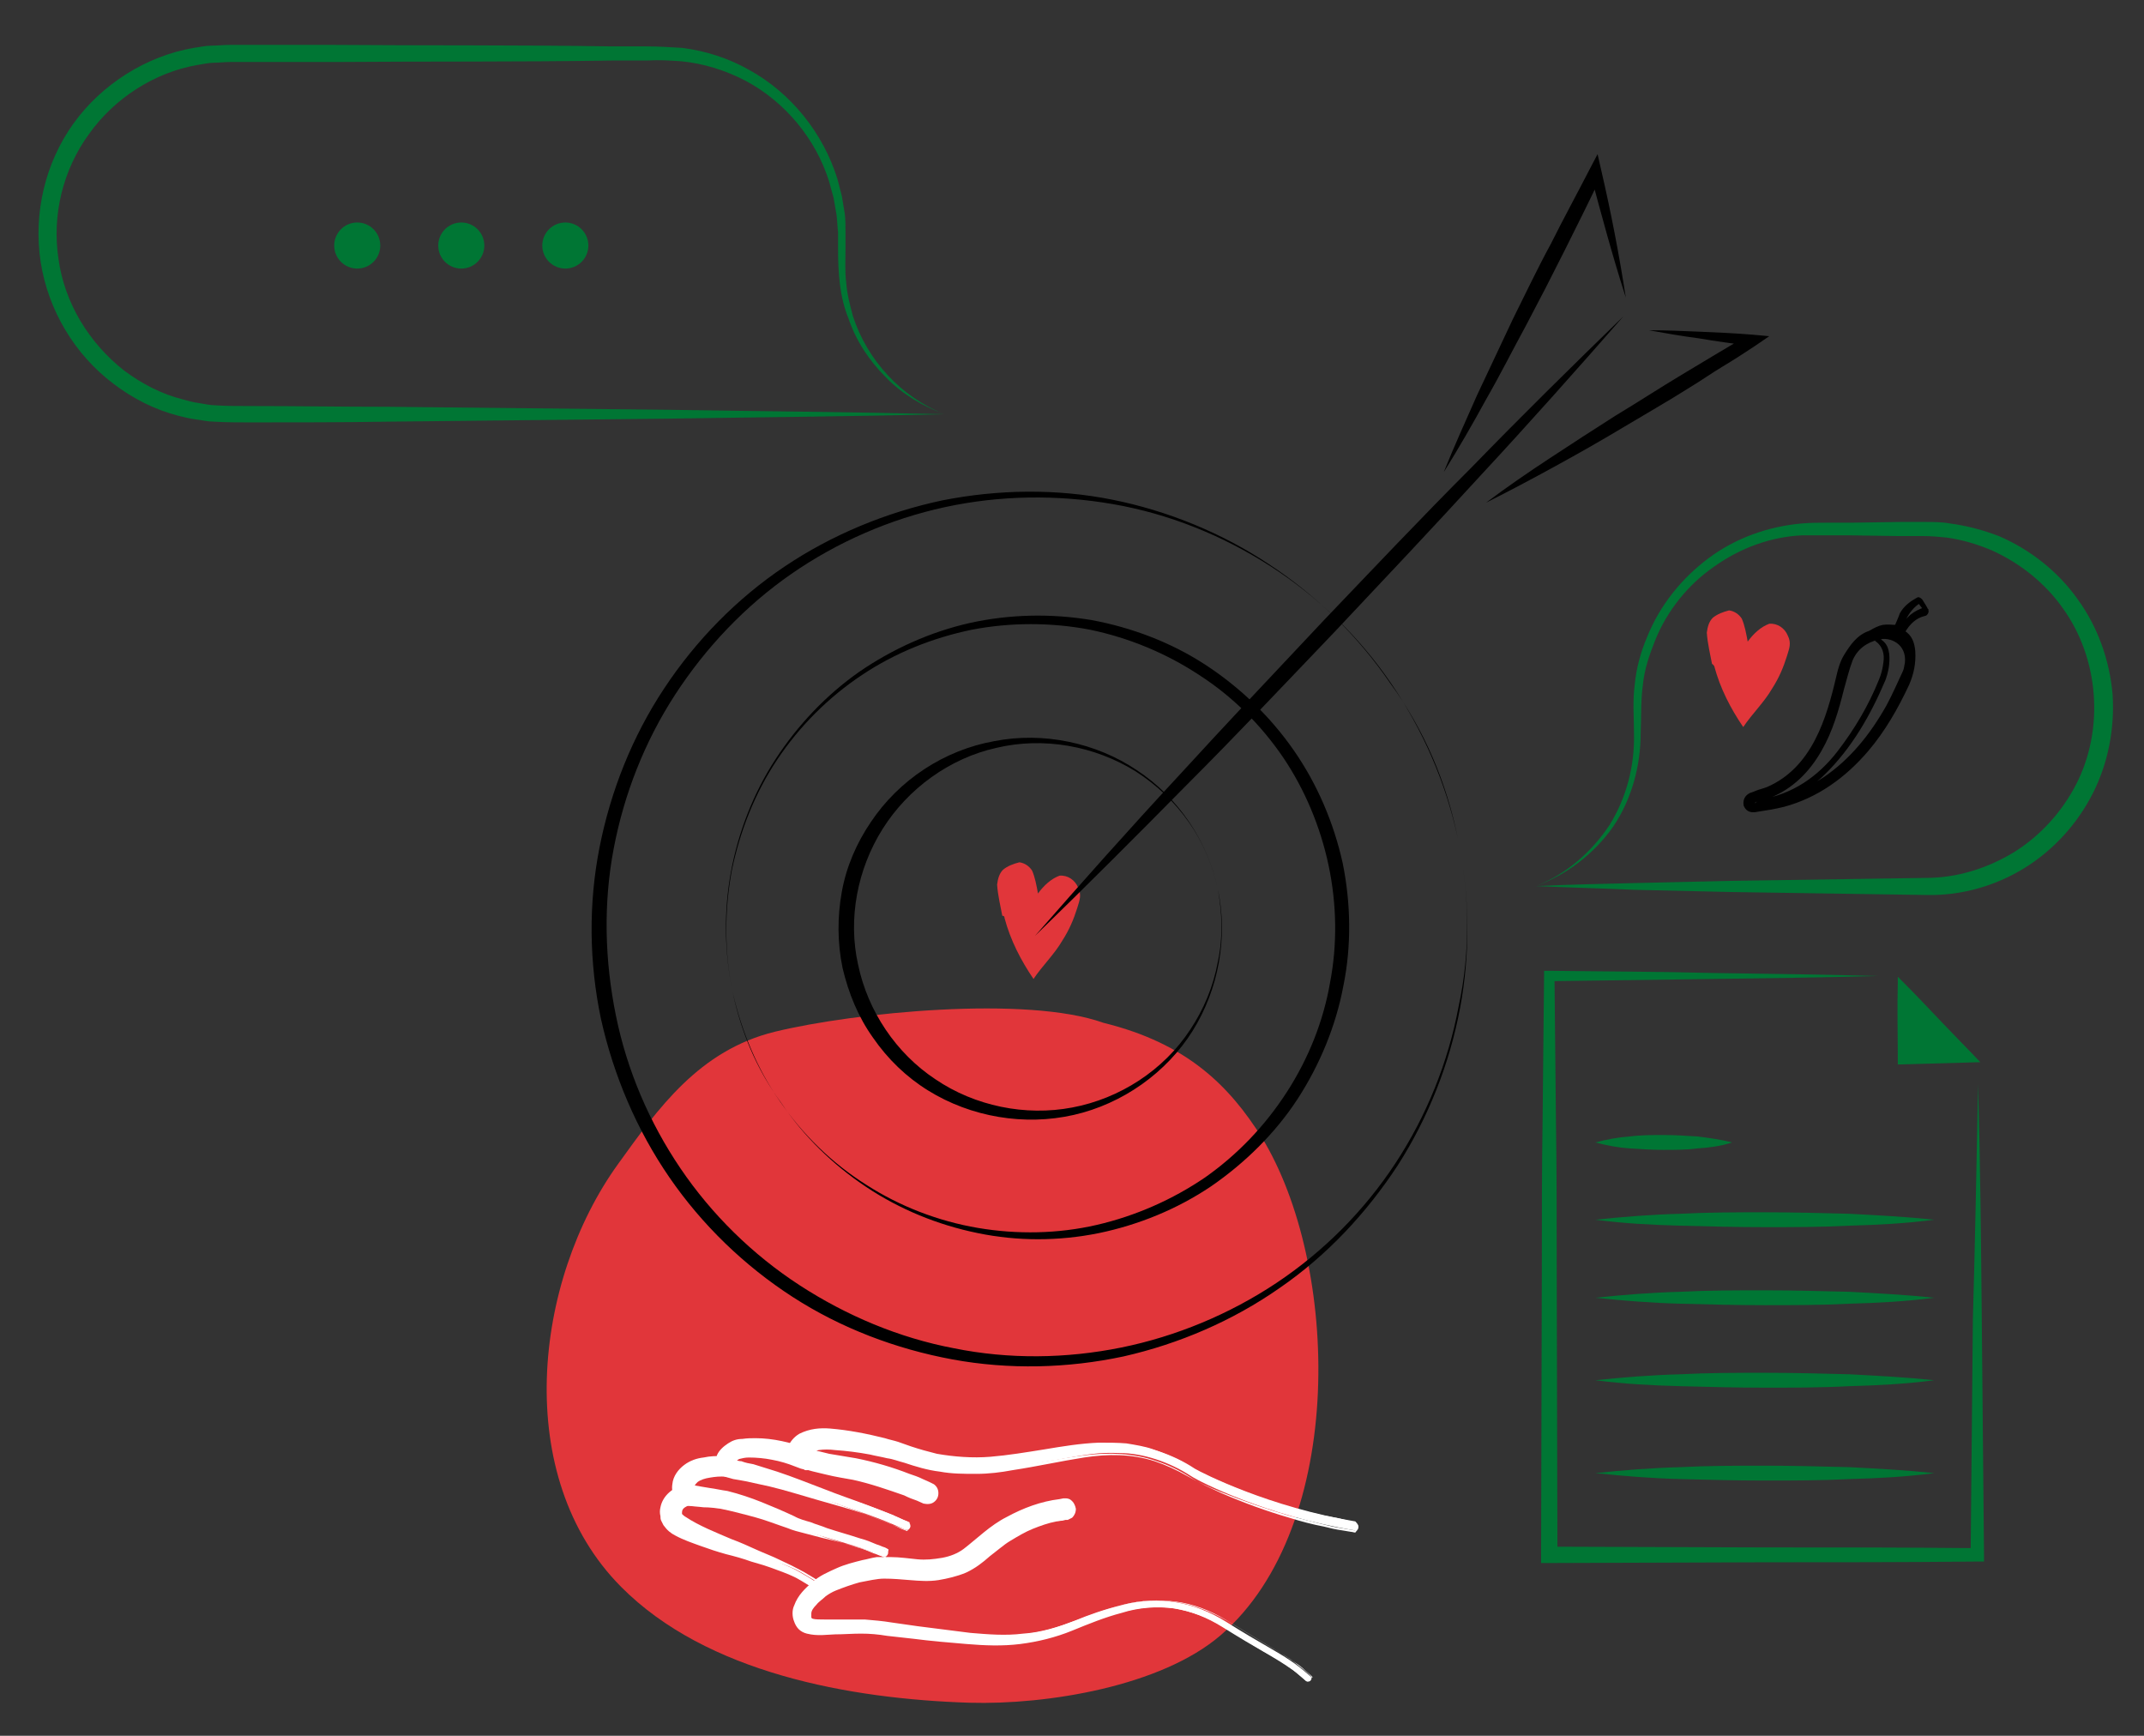 <?xml version="1.0" encoding="UTF-8" standalone="no"?>
<!DOCTYPE svg PUBLIC "-//W3C//DTD SVG 1.1//EN" "http://www.w3.org/Graphics/SVG/1.1/DTD/svg11.dtd">
<svg width="100%" height="100%" viewBox="0 0 1202 973" version="1.1" xmlns="http://www.w3.org/2000/svg" xmlns:xlink="http://www.w3.org/1999/xlink" xml:space="preserve" xmlns:serif="http://www.serif.com/" style="fill-rule:evenodd;clip-rule:evenodd;stroke-miterlimit:10;">
    <rect x="0" y="0" width="1202" height="973" fill="#333333" stroke="none"/>
    <g id="Plan-de-travail1" serif:id="Plan de travail1" transform="matrix(0.992,0,0,0.983,-37.299,-29.983)">
        <rect x="37.616" y="30.504" width="1211.38" height="989.322" style="fill:none;"/>
        <g transform="matrix(1.008,0,0,1.017,-9.981,-17.199)">
            <path d="M1008.33,420.417C1011.66,432.917 1017.5,444.167 1024.58,454.583C1029.58,447.083 1036.25,440.833 1040.83,432.917C1044.58,427.083 1047.08,421.25 1049.16,414.583C1050.41,410.417 1051.66,407.5 1049.58,403.333C1047.91,399.167 1043.75,396.25 1039.16,396.667C1034.58,398.333 1030.41,402.083 1027.08,406.667C1026.25,402.083 1025.41,397.5 1023.75,393.75C1022.08,391.25 1019.58,389.583 1016.66,389.167C1013.33,390 1010,391.25 1007.5,393.333C1005.41,395.417 1004.58,398.333 1004.16,401.667C1004.58,407.917 1006.25,414.583 1007.08,419.167C1007.91,419.583 1007.91,420 1008.33,420.417Z" style="fill:rgb(225,54,58);fill-rule:nonzero;"/>
        </g>
        <g transform="matrix(1.008,0,0,1.017,-9.981,-17.199)">
            <path d="M665.833,620.417C622.917,605 526.25,614.583 481.667,625.417C439.167,635.833 416.25,668.333 393.75,699.583C346.25,765.417 334.167,875 395.417,936.667C443.333,985 523.75,999.583 590.833,1001.67C634.167,1002.92 698.333,992.5 731.667,963.75C802.5,902.5 798.333,755.833 754.583,684.583C736.667,656.25 713.333,632.083 665.833,620.417Z" style="fill:rgb(225,54,58);fill-rule:nonzero;"/>
        </g>
        <g transform="matrix(1.008,0,0,1.017,-9.981,-17.199)">
            <path d="M864.583,517.083C871.25,548.333 871.667,580.833 865.833,612.083C860,643.333 847.917,673.75 830.833,700.417C813.333,727.083 791.25,750.833 764.583,769.167C738.333,787.5 708.333,800.417 677.083,807.5C645.833,814.167 612.917,815 581.25,809.167C549.583,803.333 518.75,791.667 491.667,774.167C464.583,756.667 440.833,733.75 422.5,707.083C404.167,680.417 391.25,650 384.167,618.333C377.5,586.667 377.083,553.75 383.333,522.083C389.583,490.417 401.667,460 419.583,432.917C437.5,405.833 460.417,382.5 487.083,364.583C513.75,346.667 544.167,334.167 575.417,327.5C607.083,321.25 639.583,320.833 670.833,327.083C702.083,333.333 732.5,345.833 758.75,363.333C785.417,380.833 808.75,403.75 826.667,430C845.833,456.25 858.333,485.833 864.583,517.083ZM864.583,517.083C857.917,485.833 845,456.25 827.083,430C809.167,403.75 785.833,381.25 759.167,364.167C732.5,347.083 702.5,335 671.25,329.583C640,324.167 607.917,324.583 577.083,331.25C546.25,337.917 516.667,350.833 490.833,368.75C465,386.667 442.917,410 425.833,436.25C408.75,462.5 397.083,492.083 391.25,522.917C385.417,553.75 386.25,585.417 392.5,616.25C398.75,647.083 411.25,676.25 428.75,702.083C446.25,727.917 469.167,750.417 495.417,767.5C521.667,784.583 551.25,797.083 582.083,802.917C612.917,809.167 645,808.75 675.833,802.5C706.667,796.25 736.667,783.75 762.917,766.25C789.167,748.75 812.083,725.833 829.583,699.167C847.083,672.5 859.167,642.5 865,611.25C871.667,580.833 871.25,548.333 864.583,517.083Z" style="fill-rule:nonzero;"/>
        </g>
        <g transform="matrix(1.008,0,0,1.017,-9.981,-17.199)">
            <path d="M457.917,602.917C453.333,580.833 452.917,557.917 457.083,535.417C461.25,513.333 469.583,491.667 482.083,472.5C494.583,453.333 510.417,436.667 528.75,423.75C547.5,410.833 568.75,401.25 590.833,396.25C613.333,391.25 636.667,390.833 659.167,394.583C681.667,398.75 703.75,407.083 722.917,419.583C742.083,432.083 759.167,448.333 772.5,467.5C785.833,486.667 795,508.333 800,530.833C804.583,553.333 805,577.083 800.417,599.583C796.25,622.083 787.083,644.167 774.583,663.333C762.083,682.5 745,699.167 726.25,712.083C707.083,725 685.417,733.75 663.333,738.333C640.833,742.917 617.5,742.917 595.417,738.333C572.917,733.75 551.667,725 532.917,712.5C514.167,700 497.5,683.75 485,665C471.25,646.25 462.5,625 457.917,602.917ZM457.917,602.917C462.917,625 471.667,646.25 484.583,664.583C497.5,683.333 513.75,699.167 532.917,711.25C551.667,723.333 573.333,731.667 595.417,735.417C617.5,739.167 640.417,738.75 662.083,733.75C683.75,728.75 704.583,719.583 722.917,707.083C741.25,694.167 756.667,677.917 768.75,659.167C780.833,640.417 789.167,619.583 792.917,597.917C797.083,576.25 796.667,553.75 792.083,532.083C787.5,510.417 778.75,489.583 766.667,471.667C754.167,453.333 738.333,437.5 719.583,425.417C701.25,413.333 680.417,404.583 658.333,400C636.667,395.833 613.75,395.833 592.083,400C570,404.583 549.167,412.917 530.417,425.417C511.667,437.917 495.417,454.167 482.917,472.917C470.417,491.667 462.083,512.917 457.5,535C453.333,557.5 453.333,580.833 457.917,602.917Z" style="fill-rule:nonzero;"/>
        </g>
        <g transform="matrix(1.008,0,0,1.017,-9.981,-17.199)">
            <path d="M730,545.417C735.833,572.5 730.417,601.667 715.833,625C701.25,648.333 676.667,665.833 649.167,672.083C621.667,678.333 591.667,673.333 567.5,658.333C555.417,650.833 545,640.833 536.667,628.75C528.333,617.083 522.917,603.75 519.583,589.583C516.667,575.417 516.667,560.833 519.167,547.083C521.667,532.917 527.5,519.583 535.417,507.917C551.25,484.167 576.667,467.5 604.583,462.5C632.083,457.083 661.667,463.333 684.583,478.75C707.917,494.167 724.167,518.333 730,545.417ZM730,545.417C727.083,532.083 721.667,519.167 713.75,507.917C705.833,496.667 695.833,487.083 684.167,479.583C660.833,465 632.083,460 605.833,466.25C579.583,472.083 556.25,489.167 542.083,511.667C527.917,534.167 522.5,562.083 528.333,587.917C533.75,613.75 549.583,637.5 571.667,652.083C593.75,667.083 622.083,672.917 648.333,667.917C675,662.917 699.583,647.083 714.583,624.167C722.083,612.917 727.5,600 730,586.25C732.917,572.917 732.5,559.167 730,545.417Z" style="fill-rule:nonzero;"/>
        </g>
        <g transform="matrix(1.008,0,0,1.017,-9.981,-17.199)">
            <path d="M958.75,213.75C951.25,190.417 945,167.083 938.75,143.75L945.417,144.583C938.75,158.75 931.667,172.917 924.583,187.083C917.5,201.25 910.417,215 902.917,229.167C895.417,242.917 888.333,257.083 880.417,270.833C872.917,284.583 865,298.333 856.667,311.667C862.5,297.083 869.167,282.5 875.417,268.333C882.083,254.167 888.75,240 895.417,225.833C902.5,211.667 909.167,197.5 916.667,183.75C923.75,169.583 931.25,155.833 938.333,142.083L942.917,133.333L945,142.5C950.417,165.833 955,189.583 958.75,213.75Z" style="fill-rule:nonzero;"/>
        </g>
        <g transform="matrix(1.008,0,0,1.017,-9.981,-17.199)">
            <path d="M971.667,232.083C981.25,232.083 991.25,232.5 1000.83,232.917C1010.42,233.333 1020,233.75 1030,234.583L1039.17,235.417L1031.25,240.833C1025,245 1019.17,248.75 1012.92,252.5C1006.67,256.25 1000.83,260.417 994.583,264.167C982.083,272.083 969.583,279.167 957.083,286.667C944.583,294.167 932.083,301.25 919.167,308.333C906.25,315.417 893.75,322.083 880.417,328.75C892.083,320 904.167,311.667 916.25,303.75C928.333,295.833 940.417,287.917 952.917,280C965.417,272.5 977.5,264.583 990,257.083C996.25,253.333 1002.5,249.583 1008.75,245.833C1015,242.083 1021.25,238.333 1027.5,235L1028.75,240.833C1019.17,239.583 1009.58,238.333 1000,236.667C990.417,235.417 980.833,233.75 971.667,232.083Z" style="fill-rule:nonzero;"/>
        </g>
        <g transform="matrix(1.008,0,0,1.017,-9.981,-17.199)">
            <path d="M610.417,561.667C613.75,574.167 619.583,585.417 626.667,595.833C631.667,588.333 638.333,582.083 642.917,574.167C646.667,568.333 649.167,562.5 651.25,555.833C652.5,551.667 653.75,548.75 651.667,544.583C650,540.417 645.833,537.5 641.25,537.917C636.667,539.583 632.5,543.333 629.167,547.917C628.333,543.333 627.5,538.75 625.833,535C624.167,532.5 621.667,530.833 618.75,530.417C615.417,531.25 612.083,532.5 609.583,534.583C607.5,536.667 606.667,539.583 606.25,542.917C606.667,549.167 608.333,555.833 609.167,560.417C610.417,560.417 610.417,561.25 610.417,561.667Z" style="fill:rgb(225,54,58);fill-rule:nonzero;"/>
        </g>
        <g transform="matrix(1.008,0,0,1.017,-9.981,-17.199)">
            <path d="M627.5,571.667C653.75,541.667 680.417,511.667 707.5,482.5C734.583,452.917 762.083,423.75 789.167,395C816.667,366.25 844.167,337.083 872.5,308.75C900.417,280 928.75,252.083 957.5,224.167C931.25,254.167 904.583,284.167 877.5,313.333C850.417,342.917 822.917,372.083 795.833,400.833C768.333,429.583 740.833,458.75 712.5,487.083C684.583,515.417 656.25,543.75 627.5,571.667Z" style="fill-rule:nonzero;"/>
        </g>
        <g transform="matrix(1.008,0,0,1.017,-9.981,-17.199)">
            <path d="M1120,412.083C1120.42,418.75 1119.17,424.583 1116.67,430.417C1110.42,443.75 1103.33,456.25 1093.75,467.5C1081.25,482.083 1065.83,493.333 1047.08,498.333C1042.08,499.583 1036.67,500.417 1031.25,501.25C1028.33,501.667 1026.67,500.417 1025.83,498.333C1025.42,495.833 1026.25,493.75 1028.75,492.5C1030,492.083 1031.25,491.667 1032.08,491.25C1034.17,490.417 1036.25,490 1038.33,489.167C1050.83,483.75 1059.58,474.167 1065.83,462.083C1071.67,450.833 1075,438.333 1077.92,425.833C1078.75,422.083 1080,417.917 1082.08,414.583C1085.42,409.167 1089.17,403.75 1095.42,401.667C1095.83,401.667 1095.83,401.25 1096.25,401.25C1098.33,400 1100.83,398.75 1102.92,398.333C1105.42,397.917 1107.92,398.333 1110.42,398.333C1111.25,396.25 1112.5,393.75 1113.33,391.25C1115.42,387.5 1118.75,385 1122.5,382.917C1122.92,382.5 1123.75,383.333 1124.17,383.75C1125.42,385.833 1126.67,387.5 1127.5,389.583C1127.5,390 1127.08,391.25 1126.25,391.25C1120.83,392.5 1117.08,396.25 1114.17,401.25C1118.33,403.75 1119.58,407.5 1120,412.083ZM1070,483.75C1085.42,473.333 1096.67,459.167 1105.83,442.917C1109.17,436.667 1112.08,430 1115,423.75C1115.83,422.083 1115.83,420.417 1116.25,418.75C1117.5,407.5 1107.5,402.5 1100,404.583C1093.33,406.25 1087.92,410 1085,416.667C1082.92,422.083 1081.67,427.5 1080,433.333C1077.08,445 1073.75,456.667 1067.5,467.5C1060.83,479.167 1051.67,488.333 1039.17,493.333C1036.67,494.167 1034.17,494.583 1031.67,495.417C1030.83,495.833 1030,496.667 1029.17,497.5C1030.42,498.333 1031.67,498.75 1032.92,497.083C1033.33,496.667 1033.75,496.667 1034.17,496.25C1052.5,493.333 1067.08,483.333 1078.33,468.75C1087.92,456.25 1095.83,442.917 1101.67,428.333C1102.92,425.417 1103.75,422.083 1104.17,418.75C1105,413.333 1103.75,408.75 1099.17,405.417C1100,405.833 1101.25,405.833 1101.67,406.667C1104.17,408.333 1105,410.833 1105.42,413.75C1105.83,418.75 1105,423.333 1103.33,427.917C1095,447.5 1084.58,465.833 1069.17,480.833C1064.58,485.417 1058.75,488.75 1054.17,492.083C1059.17,490 1065,487.083 1070,483.75ZM1123.33,384.167C1117.5,387.5 1112.5,396.25 1114.17,399.583C1116.25,393.333 1120.83,390.417 1126.67,388.333C1125.42,387.083 1124.58,385.833 1123.33,384.167ZM1116.25,405.833C1115,402.083 1110,399.583 1105,400.417C1109.17,400.833 1112.92,402.5 1116.25,405.833Z" style="fill-rule:nonzero;stroke:black;stroke-width:2.08px;"/>
        </g>
        <g transform="matrix(1.008,0,0,1.017,-9.981,-17.199)">
            <g>
                <path d="M576.667,279.167C524.583,280.417 472.917,280.833 420.833,281.667L265,283.333C239.167,283.75 212.917,283.75 187.083,283.75C180.417,283.75 174.167,283.75 167.083,283.333C163.75,283.333 160.417,282.5 157.083,282.083C153.75,281.667 150.417,280.833 147.083,280C134.167,276.667 121.667,270.417 110.833,262.083C89.167,245.833 74.167,220.833 70,193.75C65.833,166.667 72.5,138.333 88.333,116.25C104.167,94.167 129.167,78.333 155.833,73.75C159.167,73.333 162.5,72.5 165.833,72.5C169.167,72.5 172.5,72.083 175.833,72.083L234.167,72.083C286.25,72.5 337.917,72.083 390,72.917L409.583,72.917C415.833,72.917 422.917,73.333 429.583,73.75C442.917,75.417 455.833,79.583 467.5,86.25C490.833,99.167 508.75,121.667 516.667,147.083L519.167,156.667L520.833,166.667C521.25,170 521.25,173.333 521.25,176.667L521.25,186.25C521.25,192.917 520.833,199.167 521.667,205.417C522.083,211.667 523.75,217.917 525.417,224.167C533.333,248.75 552.5,269.583 576.667,279.167ZM576.667,279.167C564.583,274.583 552.917,267.917 543.75,258.333C534.583,249.167 527.083,237.917 522.917,225.417C517.917,213.333 517.083,199.583 517.083,186.667L517.083,177.083C516.667,173.75 516.667,170.833 516.25,167.5L514.583,157.917L512.083,148.75C504.583,124.583 487.083,103.75 465,92.083C453.75,86.25 441.667,82.5 429.167,81.25C422.917,80.833 416.667,80.417 410,80.833L390.417,80.833C338.333,81.667 286.667,81.25 234.583,81.667L176.25,81.667C172.917,81.667 170,82.083 167.083,82.083C164.167,82.083 160.833,82.917 157.917,83.333C133.75,87.5 111.25,102.083 97.083,122.083C82.5,142.083 76.25,167.5 80,192.083C83.333,216.667 97.083,239.167 116.667,254.583C126.667,262.083 137.917,267.917 149.583,270.833C152.5,271.667 155.417,272.5 158.75,272.917C161.667,273.333 165,274.167 167.917,274.167C174.167,274.583 180.417,274.583 187.083,274.583C212.917,274.583 239.167,275 265,275L420.833,276.667C472.917,277.5 524.583,277.917 576.667,279.167Z" style="fill:rgb(0,118,52);fill-rule:nonzero;"/>
            </g>
        </g>
        <g transform="matrix(1.008,0,0,1.017,-9.981,-17.199)">
            <g>
                <path d="M908.333,543.75C926.667,542.917 945,542.5 962.917,542.083C981.25,541.667 999.583,541.25 1017.5,540.833L1127.08,539.167C1144.58,539.167 1161.67,533.75 1176.67,524.583C1191.25,515.417 1203.33,502.083 1211.25,486.667C1227.08,455.833 1224.17,416.25 1203.75,387.917C1193.75,373.75 1179.58,362.5 1163.75,355.417C1155.83,352.083 1147.5,349.583 1138.75,348.333C1134.58,347.917 1130,347.5 1125.83,347.5L1112.08,347.5L1084.58,347.083L1057.5,347.083C1040,347.917 1022.92,354.167 1008.33,364.583C993.75,374.583 982.083,389.167 975.417,405.417C972.083,413.75 969.167,422.083 968.333,430.833C967.083,439.583 967.5,448.75 967.083,457.917C967.083,476.25 962.083,495 951.667,510.417C940.833,525.833 925.417,537.5 908.333,543.75ZM908.333,543.75C925.417,537.083 939.583,524.583 949.583,509.583C959.167,494.167 963.75,476.25 963.333,458.333C963.333,449.167 962.5,440 963.75,430.833C964.583,421.667 967.083,412.5 970.833,403.75C977.917,386.25 990,371.25 1005,360C1020,348.75 1038.33,342.083 1057.5,340.417C1062.08,340 1067.08,340 1071.25,340L1085,340L1112.5,339.583L1126.25,339.583C1130.83,339.583 1135.83,339.583 1140.42,340.417C1150,341.667 1159.17,344.167 1167.92,347.5C1185.42,355 1201.25,367.5 1212.08,382.917C1223.33,398.333 1230,417.083 1231.67,436.25C1232.92,455.417 1229.17,475 1220.42,492.083C1211.67,509.167 1198.33,523.75 1182.08,533.75C1165.83,543.75 1146.67,549.167 1127.5,548.75L1017.92,547.083C999.583,546.667 981.25,546.25 963.333,545.833C944.583,545 926.667,544.583 908.333,543.75Z" style="fill:rgb(0,118,52);fill-rule:nonzero;"/>
            </g>
        </g>
        <g transform="matrix(1.008,0,0,1.017,-9.981,-17.199)">
            <g>
                <g>
                    <path d="M782.5,988.333C782.5,988.75 782.083,988.75 782.083,989.167C781.25,990 780,990 779.167,989.167C771.25,982.083 766.25,978.75 755.417,972.917C749.583,969.583 742.5,965.417 732.5,959.167C715,948.333 697.5,945.417 677.917,950.417C666.25,953.333 658.333,956.25 651.667,959.167C642.083,962.917 633.75,966.25 618.75,967.917C603.333,969.583 587.5,967.917 555,963.75C550.417,963.333 546.667,962.5 543.75,962.083C537.5,961.25 534.167,960.833 527.917,960.417C521.25,960.417 516.25,960.417 512.083,960.833C502.917,961.25 497.917,961.25 495.417,957.083C490,947.917 501.25,938.333 505,935.417C513.333,928.75 534.167,923.333 540,923.333C547.917,923.333 552.917,923.75 557.083,924.167C562.083,924.583 565.833,925 571.667,924.167C584.583,922.083 588.333,919.167 595.833,912.5C597.5,911.25 599.167,909.583 601.25,907.917C613.333,898.333 627.5,892.083 642.917,890.417C644.167,890.417 645,891.25 645,892.083C645,893.333 644.167,894.167 643.333,894.167C628.75,895.833 615,901.667 603.75,910.833C601.667,912.5 600,914.167 598.333,915.417C590.417,922.083 586.25,925.833 572.083,927.917C565.833,928.75 561.667,928.333 556.667,927.917C552.5,927.5 547.5,927.083 540,927.083C534.583,927.083 514.583,932.083 507.5,938.333C499.167,945.417 496.25,950.417 498.75,955C500,957.083 503.333,957.083 511.667,956.667C515.833,956.667 521.25,956.25 527.917,956.25C534.583,956.25 538.333,957.083 544.583,957.917C547.5,958.333 550.833,958.75 555.417,959.583C587.5,963.75 603.333,965.417 618.333,963.75C632.917,962.083 640.833,959.167 650.417,955.417C657.5,952.5 665.417,949.583 677.083,946.667C697.083,941.667 716.667,945 734.583,956.25C744.583,962.5 751.667,966.667 757.5,970C768.333,976.25 773.75,979.583 781.667,986.667C782.5,987.083 782.5,987.917 782.5,988.333Z" style="fill:white;fill-rule:nonzero;"/>
                    <path d="M782.5,988.333C782.083,989.583 780.417,990 779.583,989.583L776.667,987.083C774.583,985.417 772.917,983.75 770.833,982.5C766.667,979.583 762.5,977.083 758.333,974.583L732.917,959.167C724.583,953.75 715,950.417 705.417,948.75C695.417,947.5 685.417,948.333 676.25,951.25C666.667,953.75 657.5,957.5 648.333,961.25C639.167,965 629.167,967.5 619.167,968.75C609.167,970 599.167,969.583 589.167,968.75C579.167,967.917 569.167,967.083 559.583,965.833L544.583,964.167C539.583,963.333 535,962.917 530,962.917C525,962.917 520,963.333 515.417,963.333L507.917,963.75C505.417,963.75 502.917,963.75 499.583,962.917C497.917,962.5 496.25,961.667 495,960.417C493.75,959.167 492.917,957.5 492.5,956.25C491.25,953.333 491.25,949.583 492.5,947.083C494.583,941.25 498.75,937.5 502.5,934.167C506.667,930.417 511.667,928.333 516.25,926.25C520.833,924.167 525.833,922.917 530.833,921.667C533.333,921.25 535.833,920.417 538.75,920L546.667,920C551.667,920 557.083,920.833 561.667,921.25C566.25,921.667 570.417,921.25 575.417,920.417C580,919.583 584.167,917.917 587.5,915.417C594.583,910 602.5,902.083 611.667,897.5C620.833,892.5 630.833,888.75 641.25,887.5L643.333,887.083L645,887.083C645.833,887.083 647.083,887.5 647.5,887.917C649.167,889.167 650,890.833 650.417,892.917C650.417,895 649.583,896.667 648.333,897.917C647.5,898.333 646.667,898.75 645.833,899.167L644.583,899.167L642.917,899.583C641.667,899.583 640.417,900 639.583,900C635,900.833 630.417,902.5 626.25,904.167C622.083,905.833 617.917,908.333 613.75,910.833C611.667,912.083 610,913.333 607.917,915L602.083,919.583C598.333,922.917 594.167,926.25 588.75,928.75C583.75,930.833 578.333,932.083 573.333,932.917C567.917,933.75 562.5,933.333 557.5,932.917C552.5,932.5 547.917,932.083 542.917,932.083C538.75,932.083 533.75,933.333 529.167,934.167C524.583,935.417 520,937.083 515.833,938.75C513.75,939.583 511.667,940.833 510,942.083C508.333,943.75 506.25,945 505,946.667C503.333,948.333 502.083,950 502.083,951.667L502.083,953.75C502.5,954.583 502.083,954.167 502.917,954.583C504.167,955 507.083,955 509.583,955L532.083,955C537.083,955.417 542.083,955.833 547.083,956.667L561.667,958.75C571.667,960 581.25,961.25 591.25,962.5C601.25,963.333 610.833,964.167 620.833,962.917C640.833,961.667 658.333,950.833 677.917,946.667C687.5,944.167 697.917,943.75 707.5,945.417C717.5,947.083 726.667,950.833 735.417,955.833L760.833,971.25C765,973.75 769.583,976.25 773.333,979.167C775.417,980.417 777.5,982.083 779.167,983.75L782.083,986.25C782.5,986.667 782.917,987.083 783.333,987.5C782.5,987.083 782.5,987.917 782.5,988.333ZM782.5,988.333C782.5,987.917 782.5,987.083 782.083,986.667C781.667,986.25 781.25,985.833 780.833,985.417L777.917,982.917C775.833,981.25 774.167,980 772.083,978.333C767.917,975.417 763.75,972.917 759.583,970.417L734.167,955C725.833,950 716.25,946.25 706.667,945C697.083,943.75 686.667,944.167 677.5,946.667C667.917,949.167 658.75,952.5 649.583,956.25C640.417,960 630.417,962.917 620.833,964.167C610.833,965.417 600.833,965.417 590.833,964.583C580.833,963.75 570.833,962.917 561.25,961.667L546.25,960C541.25,959.167 536.667,958.75 531.667,958.75C526.667,958.75 521.667,959.167 517.083,959.167C514.583,959.167 512.083,959.167 509.583,959.583C507.083,959.583 504.583,960 501.25,959.167C500.417,958.75 499.167,958.333 498.333,957.5C497.5,956.667 497.083,955.833 496.667,955C495.833,953.333 495.833,951.25 496.25,949.583C497.083,946.25 498.75,943.75 500.417,941.667C502.083,939.583 504.167,937.917 506.25,936.25C508.333,934.583 510.833,932.917 513.333,931.667C517.917,929.167 522.917,927.5 527.917,926.25C532.917,925 537.917,923.333 543.333,923.333C548.333,923.333 553.75,923.75 558.75,924.167C563.75,924.583 567.917,925 572.5,924.167C577.083,923.333 581.667,922.5 585.833,920.417C590,918.75 593.333,915.833 597.083,912.5L602.917,907.5C605,905.833 607.083,904.167 609.167,902.917C613.333,900 618.333,897.5 622.917,895.417C627.917,893.333 632.917,891.667 637.917,890.833C639.167,890.417 640.417,890.417 641.667,890L643.75,889.583L644.167,889.583C644.167,889.583 644.583,889.583 644.167,889.583C643.75,889.583 643.333,890 643.333,890C642.083,890.833 642.5,892.917 643.333,893.333C643.75,893.333 643.75,893.75 644.167,893.75L644.583,893.75L644.167,893.75L642.5,894.167C633.333,895.417 624.167,898.75 615.833,903.333C611.667,905.833 607.917,908.333 604.167,911.25C600.417,914.167 596.667,917.5 592.083,920.833C587.5,924.167 582.083,925.833 576.667,926.667C571.667,927.917 565.833,928.333 560.833,927.5C555.833,927.083 551.25,926.25 546.25,926.25L539.167,926.25C537.083,926.667 534.583,927.083 532.083,927.5C527.5,928.75 522.917,930 518.333,931.667C513.75,933.333 509.583,935 506.25,938.333C502.5,941.25 499.167,944.583 497.917,948.333C497.083,950 497.083,952.083 497.917,953.75C498.75,955.833 499.583,956.667 501.25,957.083C505,957.917 510.417,957.5 515,957.5L530,957.5C535,957.5 540,958.333 545,959.167L559.583,961.25C569.583,962.5 579.167,963.75 589.167,965C599.167,965.833 608.75,966.667 618.75,965.833C628.75,965 638.333,962.917 647.5,959.167C656.667,955.833 666.25,952.083 675.833,949.583C685.417,947.083 695.833,945.833 705.417,947.5C715.417,949.167 724.583,952.917 732.917,958.333L758.333,973.75C762.5,976.25 767.083,978.75 770.833,981.667C772.917,982.917 774.583,984.583 776.667,986.25L779.583,988.75C780.417,990.417 782.083,989.583 782.5,988.333Z" style="fill:white;fill-rule:nonzero;"/>
                </g>
            </g>
            <g>
                <g>
                    <path d="M808.75,903.75C808.333,904.583 807.5,905.417 806.667,905C757.917,897.083 720,877.917 715,874.583C702.917,866.667 687.917,861.667 675,861.667C662.5,861.25 658.75,862.083 637.5,865.833L637.083,865.833C614.167,870 602.5,871.667 586.667,870.833C573.333,870 569.167,868.75 550,862.917C542.917,860.833 525.833,857.083 512.5,856.25C506.25,855.833 499.167,857.5 497.917,861.667C498.75,862.5 502.5,864.583 522.5,867.917C540.417,870.833 561.667,878.75 569.167,882.5C570,882.917 570.417,884.167 570,885C569.583,885.833 568.333,886.25 567.5,885.833C560.417,882.5 539.583,874.583 522.083,871.667C500,867.917 495.833,865.417 494.583,863.333C493.75,862.083 494.167,860.833 494.167,860C496.25,853.333 505.417,851.25 512.917,851.667C527.083,852.5 544.167,856.25 551.25,858.333C570,864.167 574.167,865.417 587.083,865.833C602.083,866.667 613.75,864.583 636.25,860.833L636.667,860.833C658.333,857.083 662.083,856.25 675,856.667C688.75,857.083 704.583,862.083 717.083,870.417C721.25,872.917 759.167,892.083 807.083,900C808.333,901.25 809.167,902.5 808.75,903.75C808.75,903.333 808.75,903.75 808.75,903.75Z" style="fill:white;fill-rule:nonzero;"/>
                    <path d="M808.75,903.75C808.333,904.583 807.5,905 806.667,905C805.833,905 805,904.583 804.167,904.583L799.167,903.75C795.833,903.333 792.5,902.5 789.167,901.667C782.5,900 775.833,898.333 769.583,896.667C756.667,892.917 743.75,888.333 731.25,883.333C725,880.833 718.75,877.917 712.917,874.583C707.083,871.25 700.833,868.333 694.583,866.25C681.667,862.083 668.333,862.083 655,864.167C641.667,866.25 628.75,869.167 615,871.25C608.333,872.5 601.667,873.333 594.583,873.333C587.5,873.333 580.833,873.333 574.167,872.083C567.083,871.25 560.417,869.167 554.167,867.083C550.833,866.25 547.917,865 544.583,864.583C541.25,863.75 538.333,863.333 535,862.5C528.333,861.25 521.667,860.417 515.417,860C512.083,859.583 509.167,859.583 506.25,860C505,860.417 503.333,860.833 502.5,861.25C502.083,861.667 501.667,861.667 501.25,862.083C501.25,862.083 501.25,862.5 500.833,862.5L500,863.75L499.583,859.167C499.167,858.75 499.583,859.167 500,859.167C500.417,859.167 500.833,859.583 501.667,859.583C502.917,860 503.75,860.417 505,860.417C507.5,860.833 510,861.667 512.083,862.083C517.083,862.917 522.083,863.75 527.083,864.583C537.5,866.667 547.5,869.583 557.083,873.333C559.583,874.167 562.083,875 564.583,876.25L568.333,877.917L570.833,879.167C572.5,880.417 573.333,882.083 573.333,884.167C573.333,886.25 572.5,887.917 570.833,889.167C569.167,890.417 567.083,890.417 565,890L561.25,888.333C558.75,887.5 556.667,886.667 554.167,885.417C544.583,882.083 535,878.75 525.417,876.667C520.833,875.833 515.417,875 510.417,873.75C505.417,872.5 500.417,871.667 494.583,869.167C493.333,868.333 491.667,867.5 490,865.833C489.167,865 488.75,863.75 488.333,862.083C487.917,860.833 488.333,859.167 488.75,858.75C490,855.417 492.5,852.5 495.417,850.833C501.25,847.917 507.083,847.5 512.5,847.917C522.917,848.75 533.333,850.833 543.333,853.333C545.833,854.167 548.333,854.583 550.833,855.417L557.917,857.917C562.917,859.583 567.5,860.833 572.5,862.083C582.083,863.75 592.5,864.583 602.5,863.75C612.5,862.917 622.5,861.25 632.917,859.583C642.917,857.917 652.917,856.25 663.333,855.833C668.333,855.833 673.75,855.833 678.75,856.25C683.75,857.083 689.167,857.917 693.75,859.583C698.75,861.25 703.333,863.333 707.917,865.417C712.5,867.917 716.667,870.833 721.25,872.917C730.417,877.5 740,881.25 749.583,885C759.167,888.75 768.75,891.667 778.75,894.167C783.75,895.417 788.75,896.667 793.75,897.5C796.25,897.917 798.75,898.333 801.25,899.167L805,900C808.333,900.833 809.167,902.5 808.75,903.75ZM808.75,903.75C809.167,902.5 807.917,901.25 806.667,901.25L802.917,900.417C800.417,900 797.917,899.583 795.417,899.167C790.417,898.333 785.417,897.083 780.417,895.833C770.417,893.333 760.833,890.417 751.25,886.667C741.667,883.333 732.083,879.583 722.917,875C718.333,872.917 714.167,870 709.583,867.5C705,865.417 700.417,863.333 695.417,862.083C690.417,860.833 685.417,859.583 680.417,859.167C675.417,858.75 670.417,858.75 665.417,859.167C655.417,860 645.417,862.083 635.417,864.167C625.417,865.833 615.417,867.917 605,869.167C594.583,870 584.167,870 573.75,868.333C568.333,867.5 563.333,865.833 558.75,864.583L551.25,862.5C548.75,861.667 546.667,861.25 544.167,860.833C534.167,858.75 524.167,857.083 514.583,856.25C510,855.833 505,856.25 501.667,858.333C500,859.167 499.167,860.417 498.75,862.083L498.75,862.5C498.75,862.5 499.583,863.333 500.417,863.333C504.167,865 509.583,866.25 514.167,867.083C519.167,867.917 524.167,868.75 529.167,870C539.583,872.083 549.167,875.417 559.167,878.75C561.667,879.583 564.167,880.417 566.667,881.667L570,883.333C568.75,882.917 567.083,883.75 567.083,885.417C567.083,886.25 567.5,886.667 567.917,887.083C568.333,887.5 567.917,887.083 567.5,887.083L566.667,886.667L563.333,885.417C560.833,884.583 558.75,883.75 556.25,882.5C546.667,879.167 537.083,876.25 527.5,874.167C522.917,873.333 517.5,872.5 512.5,871.25C510,870.833 507.5,870 505,869.167C503.75,868.75 502.5,868.333 501.25,867.917C500.417,867.5 500,867.5 499.167,867.083C498.333,866.667 497.917,866.667 496.25,865.417L495.833,860.833C495,862.917 495.417,861.25 495.417,861.667L495.417,861.25C495.417,860.833 495.833,860.417 495.833,860.417C496.25,859.583 496.667,859.167 497.083,858.75C497.917,857.917 499.167,857.083 500,856.667C502.083,855.417 504.167,855 505.833,854.583C509.583,853.75 513.333,854.167 516.667,854.583C523.75,855.417 530.417,856.667 537.083,857.917C540.417,858.75 543.75,859.583 547.083,860.417C550.417,861.25 553.75,862.5 556.667,863.333C562.917,865.417 569.583,867.5 575.833,868.75C602.083,873.75 628.75,866.25 655.417,862.917C668.75,861.25 682.917,861.667 695.833,866.25C702.083,868.333 708.333,871.25 714.167,875C720,878.75 725.833,881.25 732.083,884.167C744.583,889.583 757.083,894.167 770,897.917C776.667,900 782.917,901.667 789.583,902.917C792.917,903.75 796.25,904.583 799.583,905L804.583,905.833C805.417,905.833 806.25,906.25 807.083,906.25C807.917,905 808.75,904.583 808.75,903.75Z" style="fill:white;fill-rule:nonzero;"/>
                </g>
            </g>
            <g>
                <g>
                    <path d="M557.5,903.333C557.083,904.583 555.833,905 554.583,904.583C539.167,897.5 526.667,893.75 518.333,890.833L516.25,890C512.917,889.167 507.083,887.083 500.833,885C493.333,882.5 485.417,880 481.667,878.75C475.833,876.667 470,875.417 465.417,874.583C456.25,872.5 451.667,871.25 450.833,867.917C450.417,865.833 451.25,863.75 452.5,861.667C453.75,860 457.5,856.667 464.583,856.25C478.333,855.417 488.333,858.75 495.417,861.25C496.667,861.667 497.917,862.083 499.167,862.5C500.417,862.917 500.833,863.75 500.417,865C500,866.25 499.167,866.667 497.917,866.25C496.667,865.833 495.417,865.417 494.167,865C487.083,862.5 477.5,859.167 465,860C459.167,860.417 456.667,862.5 455.833,863.75C455,865 454.583,865.833 454.583,866.667C455.417,867.5 461.25,869.167 465.833,870C470.417,871.25 476.667,872.5 482.5,874.167C485.833,875.417 493.75,877.917 501.667,880.417C507.917,882.5 514.167,884.583 517.083,885.417L519.167,886.25C527.5,888.75 540,892.917 555.833,900C557.5,901.25 557.917,902.5 557.5,903.333Z" style="fill:white;fill-rule:nonzero;"/>
                    <path d="M557.5,903.333C557.083,904.583 555.833,905 554.583,904.583L551.25,903.333L545,900.833C540.833,899.167 536.25,897.5 532.083,895.833C523.333,892.917 514.167,890.417 505.417,887.917C496.667,885.417 487.5,882.5 478.75,880.417L465.417,877.5C463.333,877.083 460.833,876.667 458.333,876.25C455.833,875.417 453.75,875.417 450.833,873.333C450,872.917 449.167,872.083 448.75,870.833C448.333,870.417 448.333,869.583 448.333,869.167L448.333,867.917C448.333,866.25 448.75,864.583 449.167,862.917C450.417,860 452.917,857.917 455.417,856.25C457.917,854.583 460.417,853.75 463.333,853.75C466.25,853.333 468.333,853.333 470.833,853.333C480.833,853.333 490.417,855.833 499.167,858.75L500.833,859.167C501.25,859.167 501.25,859.167 502.083,859.583C502.917,860 503.75,860.417 504.167,861.25C506.667,864.167 505.833,868.75 502.5,870.417C501.667,870.833 500.833,871.25 500,871.25L498.75,871.25C498.333,871.25 497.917,870.833 497.917,870.833L496.25,870.417L492.917,869.167C488.75,867.5 484.583,866.25 480,865.417C475.833,864.583 471.25,864.167 467.083,864.167C465,864.167 463.333,864.583 461.667,865C460.833,865.417 460.417,865.833 459.583,866.25C459.167,866.667 458.75,867.5 458.75,867.083L457.917,865C457.5,864.583 457.917,865 458.333,865C458.75,865 459.167,865.417 459.583,865.417C460.417,865.833 461.667,866.25 462.917,866.25C465,867.083 467.083,867.5 469.583,867.917L482.917,872.083C491.667,875 500,878.333 508.75,881.667C517.083,885 525.833,887.917 534.583,891.25C538.75,892.917 543.333,894.583 547.5,896.25L553.75,899.167L557.083,900.417C557.083,900.833 557.917,902.083 557.5,903.333ZM557.5,903.333C557.917,902.083 557.083,900.833 555.833,900.833L552.5,899.583L546.25,897.083C542.083,895.417 537.917,893.75 533.333,892.5C524.583,889.583 515.833,887.083 507.083,884.583C498.333,882.083 489.583,879.583 480.833,877.083L467.5,874.167C465.417,873.75 462.917,873.333 460.833,872.917C459.583,872.5 458.333,872.5 457.5,872.083C457.083,872.083 456.25,871.667 455.833,871.667C455,871.25 454.583,871.25 453.333,870.417L452.5,869.583L452.5,868.333C452.5,865.833 453.333,864.167 454.583,862.917C455.833,861.667 457.083,860.833 458.333,860C460.833,858.75 463.75,857.917 466.25,857.917C471.25,857.5 476.25,857.5 480.833,858.333C485.833,859.167 490.417,860.417 495,862.083L498.333,863.333L500,863.75C500.417,863.75 500,863.75 500,863.75L499.583,863.75C499.167,863.75 499.167,863.75 498.75,864.167C497.5,864.583 497.083,866.25 498.333,867.5C498.75,867.917 500,868.333 498.75,867.917L497.083,867.5C488.333,864.167 480,862.083 471.25,861.667C466.667,861.667 462.5,861.667 459.583,863.333C457.917,864.167 456.667,865.417 456.25,866.667C455.833,867.5 455.833,867.917 455.833,868.333L455.833,869.167C456.667,870 458.75,870.833 460.833,871.25C462.917,872.083 465,872.5 467.5,872.917L480.833,877.083C489.583,880 498.333,883.333 507.083,886.667C515.833,890 524.583,892.917 533.333,896.25C537.5,897.917 542.083,899.583 546.25,901.25L552.5,904.167L555.833,905.417C555.833,905 557.083,904.583 557.5,903.333Z" style="fill:white;fill-rule:nonzero;"/>
                </g>
            </g>
            <g>
                <g>
                    <path d="M545,918.333C544.583,919.583 543.333,920 542.083,919.583C534.167,915.833 518.333,911.25 506.667,907.917C500,905.833 494.583,904.583 492.083,903.333C491.25,902.917 490,902.5 488.75,902.083C480,898.75 462.083,891.25 447.5,889.167C444.583,888.75 442.083,888.333 440,888.333C433.333,887.5 430.417,887.083 428.75,885C427.5,882.917 427.083,880.417 427.917,877.917C428.75,874.167 431.667,871.25 435.833,869.583C443.75,866.25 453.75,867.5 454.583,867.5C455.833,867.5 456.25,868.75 456.25,869.583C456.25,870.833 455,871.667 454.167,871.25C454.167,871.25 444.583,870 437.5,873.333C434.583,874.583 432.5,876.667 431.667,879.167C431.25,880.417 431.25,882.083 432.083,882.917C432.5,883.75 435.833,884.167 440.417,884.583C442.5,885 445,885 447.917,885.417C463.333,887.5 481.25,895 490,898.75C491.25,899.167 492.5,899.583 493.333,900C495.417,900.833 501.25,902.5 507.5,904.167C519.167,907.5 535.417,912.083 543.75,915.833C545,916.25 545.417,917.5 545,918.333Z" style="fill:white;fill-rule:nonzero;"/>
                    <path d="M545,918.333C544.583,919.167 544.167,919.583 543.333,919.583C542.5,919.583 541.667,919.167 540.833,918.75C539.167,917.917 537.917,917.5 536.25,917.083C533.333,915.833 530,915 527.083,914.167C520.833,912.083 514.583,910.833 507.917,909.167L498.333,906.667C495,905.833 491.667,905 488.75,903.75C482.5,901.667 476.25,899.167 470,897.5C463.75,895.833 457.5,894.167 451.25,892.917C448.333,892.5 445,892.083 441.667,892.083C438.333,891.667 435.417,891.667 431.25,890.833C430.417,890.417 429.167,890 427.917,889.167C426.667,888.333 425.833,887.083 425.417,886.25C424.167,884.167 423.75,881.667 424.167,879.167C424.583,874.583 427.5,870.833 430.833,868.333C434.167,865.833 437.917,864.583 441.667,864.167C445.417,863.333 448.75,863.333 452.5,863.333L456.667,863.333C457.083,863.333 457.917,863.75 458.333,864.167C459.583,865 460,865.833 460.833,867.083C461.667,869.583 460.833,872.5 459.167,873.75C458.333,874.583 457.083,875 455.833,875L454.167,875C451.25,874.583 447.917,875 445.417,875.417C442.5,875.833 440,876.667 438.333,877.917C437.5,878.75 437.083,879.167 436.667,880L436.667,880.417C435.417,879.167 435.833,879.583 435.833,879.583C436.667,880 438.333,880 440,880.417L445,881.25C448.333,881.667 451.667,882.5 455,882.917C461.667,884.583 467.917,886.667 474.167,889.167C480.417,891.667 486.25,894.167 492.5,897.083C495.417,898.75 498.75,899.583 501.667,900.417C504.583,901.667 507.917,902.5 510.833,903.75C517.083,905.833 523.333,907.5 529.583,909.583C532.917,910.417 535.833,911.667 538.75,912.917C540.417,913.333 541.667,914.167 543.333,914.583C544.167,915 545,915.417 545.417,915.833C545,916.667 545.417,917.5 545,918.333ZM545,918.333C545.417,917.5 545,916.667 544.167,916.25C543.333,915.833 542.5,915.417 542.083,915.417C540.417,914.583 539.167,914.167 537.5,913.75C534.583,912.5 531.25,911.667 528.333,910.833C522.083,908.75 515.833,907.5 509.167,905.833L499.583,903.333C496.25,902.5 492.917,901.667 490,900.417C483.75,898.333 477.5,895.833 471.25,894.167C465,892.5 458.75,890.833 452.5,889.583C449.583,889.167 446.25,888.75 442.917,888.75L437.917,888.333C436.25,888.333 434.583,887.917 432.5,887.5C432.083,887.083 431.25,887.5 429.583,885.417C429.167,884.583 428.75,884.167 428.75,883.333C428.333,881.667 428.333,880.417 428.75,879.167C429.167,876.667 430.833,874.583 432.5,872.917C435.833,870 440,868.75 443.333,868.333C447.083,867.917 450.417,867.5 454.167,867.917L455.417,867.917L455,867.917C454.583,867.917 454.167,867.917 453.75,868.333C452.917,868.75 452.917,870 452.917,870.833C452.917,871.25 453.333,871.667 453.75,871.667L454.167,872.083L454.583,872.083L452.5,872.083C446.667,871.667 440,872.5 436.25,875.417C434.167,876.667 432.917,878.75 432.5,880.833C432.5,881.667 432.5,882.5 432.917,883.333C433.333,883.75 433.333,884.167 433.333,884.167C433.333,884.167 433.75,884.583 434.167,884.583C436.667,885.417 440,885.833 443.333,886.25C446.667,886.667 450,887.083 453.333,887.917C460,889.583 466.25,891.667 472.5,894.167C478.75,896.667 484.583,899.167 490.833,902.083C493.75,903.75 497.083,904.583 500,905.417C502.917,906.667 506.25,907.5 509.167,908.75C515.417,910.833 521.667,912.5 527.917,914.583C531.25,915.417 534.167,916.667 537.083,917.917C538.75,918.333 540,919.167 541.667,919.583C542.5,920 543.333,920.417 543.75,920.417C543.75,919.583 544.583,919.167 545,918.333Z" style="fill:white;fill-rule:nonzero;"/>
                </g>
            </g>
            <g>
                <g>
                    <path d="M508.333,937.5C508.333,937.5 508.333,937.917 507.917,937.917C507.5,938.75 506.25,939.167 505,938.333C494.167,931.25 491.25,930 484.167,927.083C482.5,926.25 480.833,925.833 478.75,924.583C474.583,922.917 467.917,920.417 460.833,917.917C438.75,910 422.917,904.167 420.833,897.917C419.583,894.583 420.417,890.833 422.917,887.917C425.417,884.583 429.583,882.917 433.75,883.333C435,883.333 435.833,884.167 435.833,885.417C435.833,886.667 435,887.5 433.75,887.5C430.833,887.5 427.917,888.75 426.25,890.833C425,892.5 424.583,895 425,897.083C426.667,902.083 448.333,909.583 462.5,914.583C469.583,917.083 476.25,919.583 480.417,921.25C482.5,922.083 484.167,922.917 485.833,923.75C492.917,926.667 495.833,928.333 507.083,935.417C508.333,935.833 508.333,936.667 508.333,937.5Z" style="fill:white;fill-rule:nonzero;"/>
                    <path d="M508.333,937.5C507.917,938.75 506.25,939.167 505.417,938.75L502.083,936.667C500,935.417 497.917,934.167 495.833,932.917C491.667,930.417 487.083,928.75 482.5,927.083C480.417,926.25 477.917,925.417 475.417,924.583L468.333,922.5C463.75,920.833 459.167,919.583 454.167,918.333C449.583,917.083 444.583,915.417 440,913.75C435.417,912.083 430.417,910.417 425.833,907.917C423.333,906.667 421.25,905 419.167,902.083C418.75,901.25 418.333,900.417 417.917,899.583C417.5,898.75 417.5,897.917 417.5,897.083C417.083,895.417 417.083,893.75 417.5,892.083C418.75,885.417 425,880.417 431.25,879.583L435.417,879.583C436.25,879.583 437.083,880 437.917,880.417C439.583,881.667 440.417,883.333 440.417,885C440.417,886.667 439.583,888.75 438.333,890C437.5,890.417 436.667,890.833 435.833,891.25L433.333,891.25C432.5,891.25 432.083,891.667 431.25,892.083C430,892.917 429.583,893.75 429.583,895L429.583,895.833C429.583,895.833 429.167,895.417 429.583,895.833C430,896.25 430.833,897.083 431.667,897.5C439.167,902.5 448.75,906.25 457.5,910C462.083,911.667 466.667,913.75 471.25,915.833C475.833,917.917 480.417,919.583 484.583,921.667C489.167,923.75 493.333,925.833 497.917,928.333C500,929.583 502.083,930.833 504.167,932.083L507.083,934.167C507.5,934.583 508.333,934.583 508.333,935.417L508.333,937.5ZM508.333,937.5C508.333,937.083 508.333,936.25 507.917,935.833C507.5,935.417 507.083,935 506.25,934.583L502.917,932.5C500.833,931.25 498.75,930 496.667,928.75C492.5,926.25 487.917,924.583 483.333,922.917C478.75,920.833 474.167,920 469.167,918.333C464.583,916.667 460,915.417 455,914.167C450.417,912.917 445.417,911.25 440.833,909.583C436.25,907.917 431.25,906.25 426.667,903.75C425.417,902.917 424.167,902.5 422.917,900.833C422.5,900.417 421.667,898.75 421.25,897.917C420.833,897.083 420.833,896.25 420.833,895C420.417,891.25 422.917,887.5 425.833,885.417C427.5,884.583 429.167,883.75 430.833,883.333C431.667,883.333 432.5,882.917 433.333,882.917C433.333,882.917 434.167,882.917 433.75,882.917L433.333,882.917C432.917,882.917 432.917,883.333 432.5,883.333C431.25,884.167 431.667,885.833 432.5,886.667C432.917,886.667 432.917,887.083 433.333,887.083C433.75,887.083 432.917,887.083 432.917,887.083L431.667,887.083C428.333,887.5 425,890 424.583,892.917C424.583,893.75 424.167,894.583 424.583,895.417L424.583,896.667C424.583,896.667 424.583,897.083 425,897.5C425.833,898.75 427.5,900 429.167,901.25C436.667,906.25 446.25,910 455,913.75C459.583,915.417 464.167,917.5 468.75,919.583C473.333,921.667 477.917,923.333 482.083,925.417C486.667,927.5 490.833,929.583 495.417,932.083C497.5,933.333 499.583,934.583 501.667,935.833L504.583,937.917C506.25,939.167 507.917,938.75 508.333,937.5Z" style="fill:white;fill-rule:nonzero;"/>
                </g>
            </g>
        </g>
        <g transform="matrix(1.008,0,0,1.017,-9.981,-17.199)">
            <circle cx="247.5" cy="184.583" r="12.917" style="fill:rgb(0,118,52);"/>
            <circle cx="305.833" cy="184.583" r="12.917" style="fill:rgb(0,118,52);"/>
            <circle cx="364.167" cy="184.583" r="12.917" style="fill:rgb(0,118,52);"/>
        </g>
        <g transform="matrix(1.008,0,0,1.017,-9.981,-17.199)">
            <path d="M941.667,687.5L1018.33,687.5" style="fill:none;fill-rule:nonzero;"/>
            <path d="M941.667,687.5C947.917,685.833 954.583,684.583 960.833,684.167C967.083,683.333 973.75,683.333 980,683.333C986.25,683.333 992.917,683.75 999.167,684.167C1005.42,685 1012.08,685.833 1018.33,687.5C1012.08,689.583 1005.42,690.417 999.167,690.833C992.917,691.667 986.25,691.667 980,691.667C973.75,691.667 967.083,691.25 960.833,690.833C954.583,690.417 947.917,689.167 941.667,687.5Z" style="fill:rgb(0,118,52);fill-rule:nonzero;"/>
        </g>
        <g transform="matrix(1.008,0,0,1.017,-9.981,-17.199)">
            <path d="M941.667,730.833L1132.5,730.833" style="fill:none;fill-rule:nonzero;"/>
            <path d="M941.667,730.833C957.5,729.167 973.333,727.917 989.167,727.5C1005,726.667 1020.83,726.667 1036.67,726.667C1052.5,726.667 1068.33,727.083 1084.17,727.5C1100,728.333 1115.83,729.167 1131.67,730.833C1115.83,732.917 1100,733.75 1084.17,734.167C1068.33,735 1052.5,735 1036.67,735C1020.83,735 1005,734.583 989.167,734.167C973.333,733.75 957.5,732.917 941.667,730.833Z" style="fill:rgb(0,118,52);fill-rule:nonzero;"/>
        </g>
        <g transform="matrix(1.008,0,0,1.017,-9.981,-17.199)">
            <path d="M941.667,774.583L1132.5,774.583" style="fill:none;fill-rule:nonzero;"/>
            <path d="M941.667,774.583C957.5,772.917 973.333,771.667 989.167,771.25C1005,770.417 1020.83,770.417 1036.67,770.417C1052.5,770.417 1068.33,770.833 1084.17,771.25C1100,772.083 1115.83,772.917 1131.67,774.583C1115.83,776.667 1100,777.5 1084.17,777.917C1068.33,778.75 1052.5,778.75 1036.67,778.75C1020.83,778.75 1005,778.333 989.167,777.917C973.333,777.5 957.5,776.25 941.667,774.583Z" style="fill:rgb(0,118,52);fill-rule:nonzero;"/>
        </g>
        <g transform="matrix(1.008,0,0,1.017,-9.981,-17.199)">
            <path d="M941.667,820.833L1132.5,820.833" style="fill:none;fill-rule:nonzero;"/>
            <path d="M941.667,820.833C957.5,819.167 973.333,817.917 989.167,817.5C1005,816.667 1020.83,816.667 1036.67,816.667C1052.5,816.667 1068.33,817.083 1084.17,817.5C1100,818.333 1115.83,819.167 1131.67,820.833C1115.83,822.917 1100,823.75 1084.17,824.167C1068.33,825 1052.5,825 1036.67,825C1020.83,825 1005,824.583 989.167,824.167C973.333,823.75 957.5,822.917 941.667,820.833Z" style="fill:rgb(0,118,52);fill-rule:nonzero;"/>
        </g>
        <g transform="matrix(1.008,0,0,1.017,-9.981,-17.199)">
            <path d="M941.667,872.917L1132.5,872.917" style="fill:none;fill-rule:nonzero;"/>
            <path d="M941.667,872.917C957.5,871.25 973.333,870 989.167,869.583C1005,868.75 1020.83,868.75 1036.67,868.75C1052.5,868.75 1068.33,869.167 1084.17,869.583C1100,870.417 1115.83,871.25 1131.67,872.917C1115.83,875 1100,875.833 1084.17,876.25C1068.33,877.083 1052.5,877.083 1036.67,877.083C1020.83,877.083 1005,876.667 989.167,876.25C973.333,875.833 957.5,874.583 941.667,872.917Z" style="fill:rgb(0,118,52);fill-rule:nonzero;"/>
        </g>
        <g transform="matrix(1.008,0,0,1.017,-9.981,-17.199)">
            <path d="M1156.25,655C1157.5,699.167 1157.92,742.917 1158.33,787.083L1159.58,919.167L1159.58,922.5L1155.83,922.5C1115.83,922.917 1075.83,922.917 1035.83,922.917L915.833,923.333L911.25,923.333L911.25,918.75L911.667,756.667C911.667,729.583 911.667,702.5 912.083,675.417L912.917,594.167L912.917,591.25L915.833,591.25C946.667,591.667 977.083,591.667 1007.92,592.5C1038.75,592.917 1069.17,593.333 1100,594.167C1069.17,595 1038.75,595.417 1007.92,595.833C977.083,596.25 946.667,596.667 915.833,597.083L918.75,594.167L919.583,675.417C920,702.5 920,729.583 920,756.667L920.417,918.75L915.833,914.167L1035.83,914.583C1075.83,914.583 1115.83,914.583 1155.83,915L1152.08,918.75L1153.33,786.667C1154.58,743.333 1155.42,699.167 1156.25,655Z" style="fill:rgb(0,118,52);fill-rule:nonzero;"/>
        </g>
        <g transform="matrix(1.008,0,0,1.017,-9.981,-17.199)">
            <path d="M1157.5,642.5L1112.92,642.5L1112.92,597.5L1157.5,642.5Z" style="fill:rgb(0,118,52);fill-rule:nonzero;"/>
            <path d="M1157.5,642.5L1112.5,643.75L1111.25,643.75L1111.25,642.5C1111.25,627.5 1110.83,612.5 1111.25,597.5L1111.25,594.583L1113.33,596.667C1120.83,604.167 1128.33,612.083 1135.83,620L1157.5,642.5ZM1157.5,642.5C1149.58,635 1141.67,627.5 1134.17,620C1126.67,612.917 1119.17,605.417 1111.67,598.333L1113.75,597.5L1113.75,642.5L1112.5,641.25L1134.58,641.667C1142.08,642.083 1150,642.5 1157.5,642.5Z" style="fill:rgb(0,118,52);fill-rule:nonzero;"/>
        </g>
    </g>
</svg>
